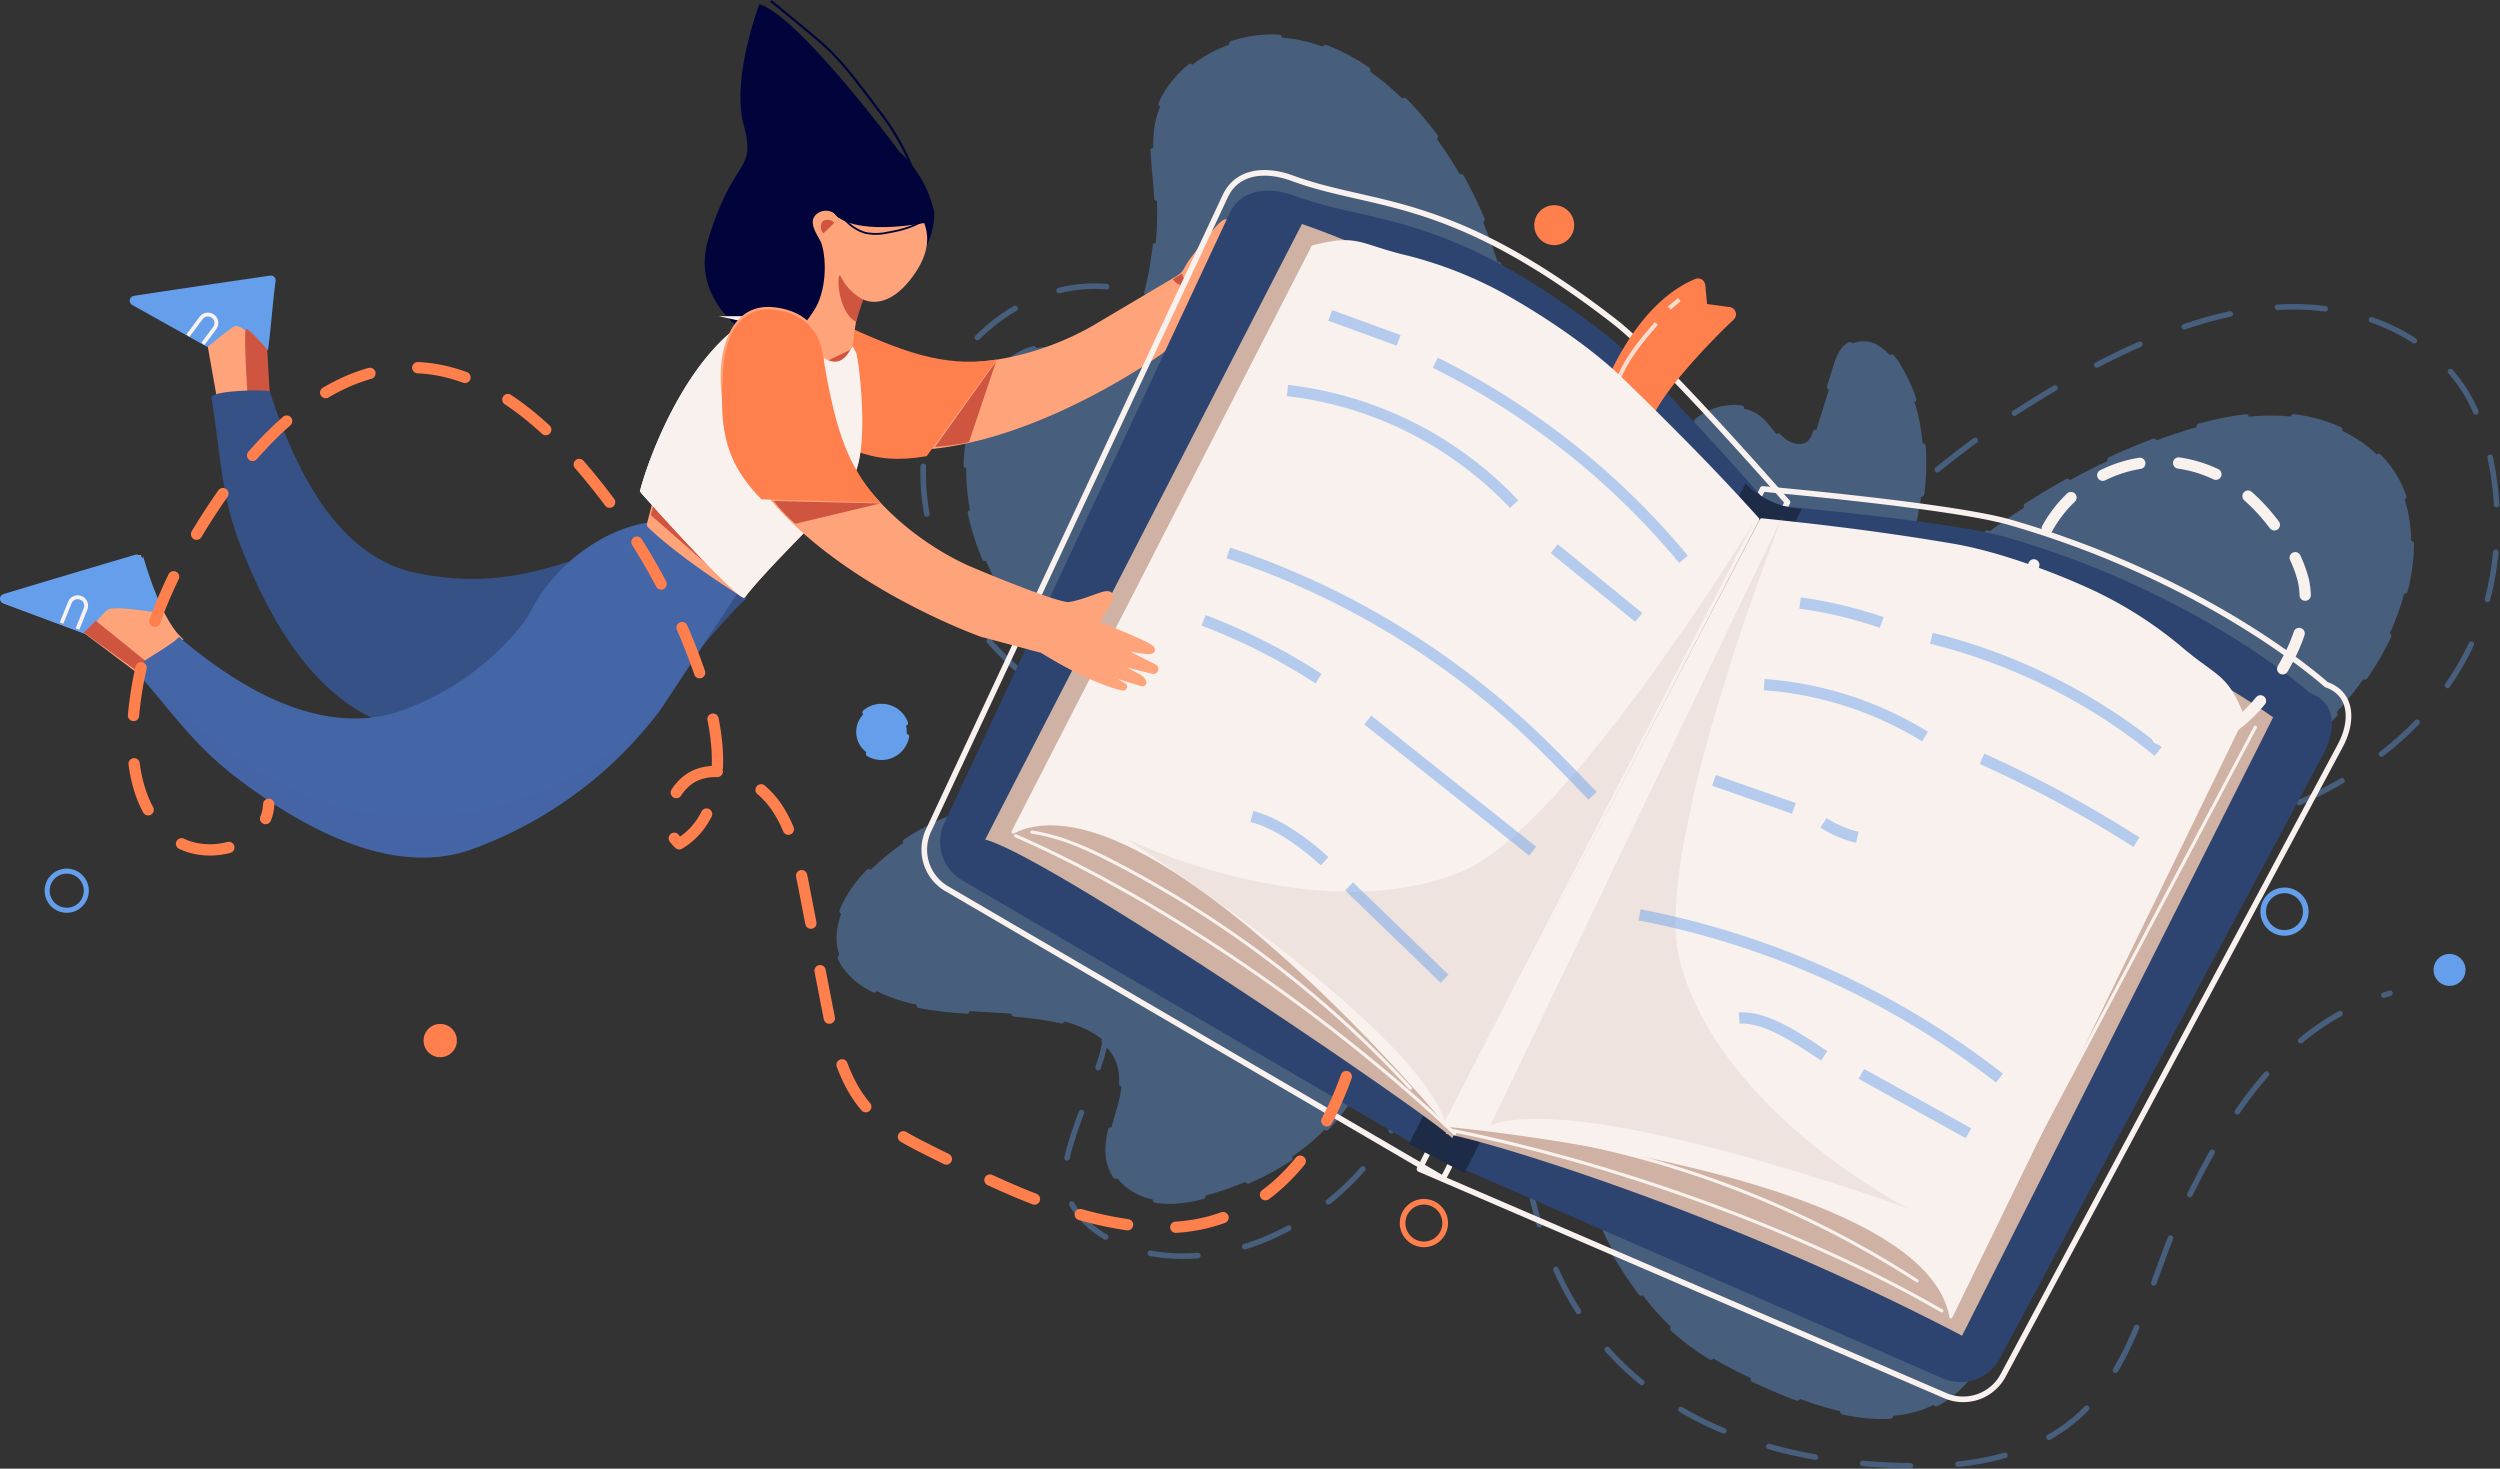 <svg xmlns="http://www.w3.org/2000/svg" width="469.699" height="275.933" viewBox="0 0 469.699 275.933"><rect x="0" y="0" width="469.699" height="275.933" fill="#333333" stroke="none"/><defs><style>.a{opacity:0.4;}.ab,.ae,.af,.ag,.ai,.ak,.am,.b,.h,.j,.l,.u,.z{fill:none;}.ae,.ai,.al,.am,.b,.c,.k{stroke:#659feb;}.aa,.ab,.af,.ag,.al,.b,.c,.d,.t,.u{stroke-linecap:round;stroke-linejoin:round;}.b,.c{stroke-width:1.046px;stroke-dasharray:8.972;}.ah,.al,.c,.k{fill:#659feb;}.d,.i,.m{fill:#ffa47a;}.d,.m{stroke:#ffa47a;}.d,.s,.t{stroke-width:1.476px;}.aj,.e{fill:#ff7f4d;}.af,.ak,.e{stroke:#ff7f4d;}.ae,.ai,.ak,.am,.e,.h,.j,.k,.l,.m,.n,.q,.s,.v,.w,.z{stroke-miterlimit:10;}.e{stroke-width:0.595px;}.f{fill:#cf5540;}.g{fill:#00043b;}.h,.j{stroke:#00043b;}.h{stroke-width:0.426px;}.j{stroke-width:0.349px;}.k{stroke-width:0.318px;}.aa,.ab,.ag,.l,.s,.t,.u{stroke:#f8f1ee;}.l{stroke-width:0.724px;}.m{stroke-width:1.303px;}.n,.p{fill:#365185;}.n{stroke:#365185;}.n,.q,.v,.w{stroke-width:0.302px;}.o{opacity:0.43;}.o,.r,.t{mix-blend-mode:multiply;}.ag,.o,.r,.t{isolation:isolate;}.q,.r{fill:#4465a6;}.q{stroke:#4465a6;}.r{opacity:0.5;}.aa,.s,.t{fill:#f8f1ee;}.ai,.ak,.al,.u{stroke-width:1.061px;}.v{fill:#2e4470;stroke:#2e4470;}.w{fill:#1d2b47;stroke:#1d2b47;}.x{fill:#cfb2a3;}.y{opacity:0.76;}.z{stroke:#f2fcf9;stroke-width:0.769px;}.aa,.ab{stroke-width:0.598px;}.ac{fill:#e0cfc8;opacity:0.42;}.ad{opacity:0.46;}.ae,.af,.ag{stroke-width:2.121px;}.af,.al{stroke-dasharray:9.092;}.ag{stroke-dasharray:7.332;mix-blend-mode:lighten;}.am{stroke-width:0.948px;}</style></defs><g transform="translate(0.159 0.164)"><g class="a" transform="translate(157.012 6.836)"><path class="b" d="M492.149,239.245a174.785,174.785,0,0,1,85.227-92.875c10.936-5.353,22.765-9.6,34.938-9.4s24.775,5.523,31.26,15.828c5.22,8.3,8.9,26.255,3.01,43.028-10.237,29.158-46.3,44.5-76.971,40.69" transform="translate(-337.611 -86.316)"/><path class="c" d="M504.643,248.286c20.693-34.229,49.44-65.738,87.245-78.8,7.24-2.5,14.9-4.308,22.521-3.536s15.238,4.457,19.3,10.952c3.979,6.361,4.065,14.511,2.209,21.781-3.274,12.823-12.061,23.739-22.639,31.694s-22.907,13.232-35.324,17.812" transform="translate(-341.247 -94.699)"/><path class="b" d="M457.483,353.631c8.123,44.718,45.576,54.567,75.677,54.018,9.67-.177,19.686-2.508,27.059-8.767,11.408-9.684,13.9-25.974,20.281-39.508,8.489-18,19.691-35.2,38.878-40.487" transform="translate(-327.522 -139.263)"/><path class="c" d="M424.26,219.787a1.343,1.343,0,0,1-1.757,1.279c-7.689-23.118-6.535-48.073-7.7-72.409s-5.378-50.049-21.354-68.442c-6.785-7.811-16.066-14.15-26.4-14.663s-21.352,6.3-23.09,16.5c-.666,3.907.009,7.9.3,11.852a60.875,60.875,0,0,1-2.209,21.238c-.649,2.253-1.491,4.566-3.216,6.155-4.6,4.237-12.162,1.081-18.14,2.924-4.079,1.257-7.084,4.8-8.983,8.624-3.626,7.3-3.94,15.957-1.936,23.854s6.188,15.1,11.163,21.554a95.918,95.918,0,0,0,59.5,35.642" transform="translate(-284.177 -65.526)"/><path class="b" d="M331.582,131.576c-13.8-1.18-27.223,8.642-32.091,21.6s-1.911,28.079,5.844,39.549,19.816,19.542,32.747,24.493" transform="translate(-280.85 -84.721)"/><path class="c" d="M365.82,259.455c-13.248-3.408-35.311,3.93-48.983,4.36s-27.74,4.922-37.114,14.883c-4.2,4.46-7.391,11.249-4.346,16.564a12.99,12.99,0,0,0,4.894,4.542c10.487,6.109,23.726,3.614,35.582,6.206,4.95,1.083,10.275,3.7,11.608,8.588,1.68,6.159-3.833,12.718-1.809,18.773,1.154,3.45,4.613,5.753,8.191,6.412s7.265-.072,10.757-1.093c8.123-2.374,15.89-6.431,21.735-12.552s9.623-14.432,9.345-22.891c-.211-6.422,21.906-40.034,19.15-45.844" transform="translate(-274.171 -121.369)"/><path class="b" d="M342.438,319.607c1.071,8.425-10.655,25.238-7.206,33,3.068,6.9,11.01,10.433,18.538,11.054,14.872,1.226,29.563-6.774,38.763-18.523s13.428-26.774,14.513-41.657" transform="translate(-291.757 -134.779)"/><path class="c" d="M438.745,267.374c3.889,9.758,23.286,74.053,28.611,83.109,3.417,5.81,7.178,11.525,12.194,16.028,5.526,4.961,12.337,8.239,19.171,11.145,9.68,4.116,21.148,7.535,30.329,2.4,7.921-4.429,11.577-14.23,11.236-23.3s-12.648-83.5-16.215-91.843" transform="translate(-322.068 -123.555)"/><path class="c" d="M530.554,207.972c4.773-8.833,9.594-17.789,11.957-27.547s2.026-20.572-3.1-29.2a11.487,11.487,0,0,0-4.036-4.369,5.278,5.278,0,0,0-5.68.127c-1.291,1.006-1.843,2.669-2.328,4.232l-3.635,11.711a5.181,5.181,0,0,1-1.105,2.215c-1.363,1.359-3.763.769-5.222-.487s-2.413-3.018-3.877-4.268c-3.821-3.262-10.141-1.84-13.441,1.948s5.39,67.72,5.575,72.74" transform="translate(-339.703 -88.972)"/></g><g transform="translate(144.178 40.974)"><path class="d" d="M261.273,149.742c25.289,20.1,68.675-11.589,68.675-11.589l8.909-7.684c10.8-4.794,14.363-8.552,14.363-8.552l-7.017,3.227,8.374-6.616c.222-.181-.759-.048-1.012.084l-7.835,4.076,8.061-7.164a.2.2,0,0,0-.233-.33l-9.614,5.307s7.578-7.01,6.374-6.82-11.173,7.144-11.173,7.144,4.117-6.694,2.871-6.334c-.808.234-3.968,4.279-6.084,7.085-1.363,1.808-.982,2.423-2.956,3.577l-14.349,8.5c-12.042,7.387-33.41,13.012-49.472-.261,0,0-6.13-3.224-11.4,3.263S261.273,149.742,261.273,149.742Z" transform="translate(-256.069 -113.678)"/><path class="e" d="M298.323,148.256c-9.632,1.3-17.268-1.617-29.168-7.1,0,0-6.13-3.224-11.4,3.263s3.521,13.087,3.521,13.087c8.508,6.761,14.137,10.006,24.4,8.224Z" transform="translate(-256.069 -121.442)"/><path class="f" d="M311.742,151.428l-5.1,15.153a40.023,40.023,0,0,1-6.38.905Z" transform="translate(-268.931 -124.664)"/><path class="f" d="M364.959,128.19c.425.679.754,1.793.295,2.08s-1.534-.36-1.959-1.039" transform="translate(-287.275 -117.901)"/><path class="f" d="M375.068,120.376s-1.135,3.232-1.124,3.137l4.508-5.365Z" transform="translate(-290.375 -114.979)"/></g><g transform="translate(132.245 0)"><path class="g" d="M249.515,56.749c7.519,2.344,26.293,27.7,26.293,27.7A21.878,21.878,0,0,1,282.32,95.67c.311,1.6-.772,6.319-2.047,7.307l-25.007,20.312s-20.128-7.134-15.273-22.667,8.963-12.217,6.573-21.111S249.515,56.749,249.515,56.749Z" transform="translate(-239.237 -56.135)"/><path class="h" d="M285.878,93.791c-2.525-6.678-4.077-10.959-8.356-16.673-9.351-12.487-8.739-11.3-20.771-21.235" transform="translate(-244.334 -55.883)"/></g><path class="i" d="M270.749,111.332a.342.342,0,0,1-.516,0,2.7,2.7,0,0,0-3.935-.612c-1.878,1.456.15,4.015.7,5.213.8,1.751,1.392,7.078-.46,11.448-1.339,3.158-6.76,8.757-6.76,8.757s7.419,8.3,12.852,4.669c0,0,.539-11.689,2.328-14,.039-.05,4.654,2.72,9.884-5.121,4.929-7.389.05-12.006-1.132-12.953C282.711,107.934,278.144,103.593,270.749,111.332Z" transform="translate(-112.969 -70.702)"/><path class="f" d="M275.331,148.094c-.179.013-7.615,3.647-7.615,3.647s3.43,3.489,7.223,1.085Z" transform="translate(-115.28 -82.72)"/><path class="f" d="M272.523,114.454a1.65,1.65,0,0,0-2.172-.278,1.766,1.766,0,0,0,.136,2.275" transform="translate(-115.944 -72.76)"/><path class="g" d="M290.9,110.483s-12.03,2.547-16.818-.993,7.557-12.817,12.16-7.317S290.9,110.483,290.9,110.483Z" transform="translate(-116.817 -68.86)"/><path class="f" d="M279.325,133.191a9.874,9.874,0,0,1-4.2-4.289c-.841-1.7-.838,6.538,2.868,8.477C277.992,137.379,278.654,135.147,279.325,133.191Z" transform="translate(-117.304 -77.068)"/><path class="j" d="M272.336,109.152c1.019,1.105,1.906,2.33,2.952,3.41a8.3,8.3,0,0,0,3.747,2.41,9.971,9.971,0,0,0,4.141-.044c3.016-.5,6.119-1.393,8.32-3.516" transform="translate(-116.625 -71.386)"/><g transform="translate(24.373 51.768)"><path class="i" d="M113.425,153.493c-.849-5.6-1.348-19.443-1.348-19.443l-23.98,1.3c3.052,1.476,13.768,8.139,13.768,8.139l1.894,10.673S113.434,153.394,113.425,153.493Z" transform="translate(-87.378 -130.4)"/><path class="k" d="M101.505,141.975l-14.025-7.843a.76.76,0,0,1,.233-1.417c5.814-.9,21.5-3.211,25.621-3.805a.752.752,0,0,1,.844.871c-.441,2.793-1.039,10.545-1.426,12.815-.062.36-4.659-5.367-6.267-4.438C105.1,138.956,101.627,141.939,101.505,141.975Z" transform="translate(-87.083 -128.902)"/><path class="l" d="M105.1,144.514l2.209-2.968a1.591,1.591,0,0,0-.326-2.226l0,0a1.591,1.591,0,0,0-2.226.326l-2.48,3.331" transform="translate(-91.503 -131.842)"/><path class="f" d="M117.573,149.539c.15,3.353.369,6.7.369,6.7l4.182-.2-.538-9.4s-3.427-3.876-3.972-3.834c-.273.021-.191,3.378-.041,6.73" transform="translate(-95.916 -132.949)"/></g><g transform="translate(0 104.188)"><path class="m" d="M86.185,218.8c-3.721-3.7-7.4-14.976-7.4-14.976s-25.444,7.551-25.215,7.626,15.438,5.77,15.438,5.77l9.312,6.98S85.37,219.214,86.185,218.8Z" transform="translate(-52.956 -203.128)"/><path class="k" d="M68.312,217.336,53.2,211.7a.76.76,0,0,1,.029-1.436c5.628-1.714,20.821-6.234,24.82-7.409.485-.143,1.366.638,1.514,1.128a77.571,77.571,0,0,0,3.536,9.482c.171.323-9.056-1.63-10.515-.482C71.329,213.973,68.739,217.58,68.312,217.336Z" transform="translate(-52.704 -202.841)"/><path class="l" d="M71.787,219.886l1.512-3.777a1.59,1.59,0,0,0-.881-2.071h0a1.591,1.591,0,0,0-2.071.881l-1.553,3.853" transform="translate(-57.386 -206.065)"/><path class="f" d="M86.653,227.993l-9.715-7.845-2.218,2.225,9.9,7.173Z" transform="translate(-59.111 -207.878)"/></g><g transform="translate(25.506 73.325)"><g transform="translate(14.192)"><path class="n" d="M196.191,187.325c3.074,1.178,5.285,3.75,6.391,9.03s6.357-3.288,6.229,2.013c-2.063,1.146-13.3,15.625-17.177,17.237-17.207,7.148-30.3,10.22-47.048,6.839-16.374-3.308-25.719-21.991-30.483-34.347-3.753-9.733-3.692-17.681-5.4-27.611.5-1.152,10.186-1.419,10.713-.972,6.6,20.479,15.746,31.881,28.179,34.24,11.618,2.2,19.872.392,28.336-2.331C175.926,191.423,185.429,183.2,196.191,187.325Z" transform="translate(-108.698 -159.309)"/><g class="o" transform="translate(38.892 26.859)"><path class="p" d="M163.556,204.78c11.618,2.2,19.872.392,28.336-2.331,0,0,9.5-8.222,20.264-4.1,3.074,1.178,5.285,3.75,6.391,9.03s6.047-2.733,5.92,2.569c-2.063,1.146-12.986,15.07-16.868,16.682" transform="translate(-163.556 -197.193)"/></g></g><g transform="translate(0 24.717)"><path class="q" d="M201.981,206.539c-5.384-4.982-15.626-12.888-16.493-12.34-9.251,1.112-18.25,8.339-22.4,16.266a20.7,20.7,0,0,1-2.92,4.227,50.924,50.924,0,0,1-20.9,14.649c-11.812,4.542-26.21.432-42.606-13.5-1.809,1.916-8.163,4.9-7.979,6.146,6.685,7.541,10.822,13.883,19.138,20.181,10.556,8,28.339,18.957,44,13.146A77.229,77.229,0,0,0,186.9,229.357Z" transform="translate(-88.681 -194.173)"/><path class="r" d="M185.24,242.894s-47.133,46.01-95.617-10.169a83.228,83.228,0,0,0,34.326,30.186C125.091,262.12,149.07,282.892,185.24,242.894Z" transform="translate(-88.955 -205.393)"/></g></g><g transform="translate(122.108 59.977)"><path class="d" d="M262.827,146.879c.338.644,2.644,17.353-.6,22.98-2.176,3.772-14.439,15.014-19.928,21.909,0,0-11.127-6.909-17.36-12.89,1.736-6.511,7.6-31.757,19.58-38.4a67.692,67.692,0,0,1,7.458,2.084S258.494,153.6,262.827,146.879Z" transform="translate(-224.938 -140.481)"/><path class="f" d="M225.449,189.357l-.5,1.986,13.541,11.883Z" transform="translate(-224.94 -154.706)"/></g><g transform="translate(120.871 59.977)"><path class="s" d="M262.32,146.879c.338.644,2.644,17.353-.6,22.98-2.176,3.772-14.439,15.014-19.928,21.909,0,0-3.415-2.274-18.6-19.268,1.737-6.512,8.839-25.379,20.817-32.018a67.692,67.692,0,0,1,7.458,2.084S257.986,153.6,262.32,146.879Z" transform="translate(-223.194 -140.481)"/><path class="t" d="M241.79,191.767s-3.415-2.274-18.6-19.268c1.737-6.512,8.839-25.379,20.817-32.018a67.692,67.692,0,0,1,7.458,2.084" transform="translate(-223.194 -140.481)"/></g><g transform="translate(173.49 32.317)"><path class="u" d="M428.667,313.01,527.5,355.6a8.5,8.5,0,0,0,10.782-3.767L601.59,233.586c2.509-4.615,2.394-9.881-2.571-11.6,0,0-21.5-19.5-59.351-30.465-10.968-3.178-46.535-6.288-46.535-6.288Z" transform="translate(-335.612 -125.847)"/><path class="u" d="M394.894,290.445,301.54,235.9a8.507,8.507,0,0,1-3.3-10.941l55.746-119.168c2.255-4.749,7.612-5.139,12.547-3.33,15.556,5.705,29.382,2.781,60.555,26.936,9.033,7,32.5,33.937,32.5,33.937Z" transform="translate(-297.413 -101.466)"/></g><g transform="translate(176.615 35.813)"><path class="v" d="M559,200.781s-20.679-18.752-57.088-29.3c-10.1-2.927-41.864-5.792-44.572-6.032-2.9-3.317-22.832-25.968-30.873-32.2-29.964-23.218-43.255-20.407-58.207-25.891-4.744-1.74-9.893-1.363-12.06,3.2L302.613,225.1a8.176,8.176,0,0,0,3.176,10.517l89.548,52.318.118.01,94.751,41.344a8.177,8.177,0,0,0,10.371-3.624l60.891-113.733C563.883,207.5,563.773,202.431,559,200.781Z" transform="translate(-301.821 -106.398)"/><path class="w" d="M426.106,307.916l10.191,5.318L499.5,188.79a16.342,16.342,0,0,1-10.315-4.663Z" transform="translate(-337.993 -129.02)"/><path class="x" d="M555.539,207.7s-42.658-30.8-96.267-36.857c-36.433-39.556-86.2-55.824-86.2-55.824L313.564,230.659c11.9,3.21,76.919,47.294,86.625,55.12l-.1.209c.116.01.264.03.431.057a7.809,7.809,0,0,1,.794.722l.267-.52c9.4,2,52.551,15.168,95.52,37.635Z" transform="translate(-305.239 -108.906)"/></g><g transform="translate(190.169 45.26)"><g transform="translate(110.699 7.195)"><path class="e" d="M477.081,151.7s5.712-16.826,17.57-21.748a1.084,1.084,0,0,1,1.5.9l.347,3.782,4.475.6a1.073,1.073,0,0,1,.6,1.845c-4.408,4.129-16.134,16.226-15.8,20.711Z" transform="translate(-477.081 -129.871)"/><g class="y" transform="translate(2.01 3.677)"><path class="z" d="M479.916,154.873c.295-.707.493-1.45.736-2.176,1.445-4.315,4.438-7.913,7.436-11.336" transform="translate(-479.916 -136.892)"/><path class="z" d="M494.828,136.666l1.9-1.609" transform="translate(-484.256 -135.057)"/></g></g><path class="aa" d="M377.29,120.678c8.164-2.066,8.392-.445,16.548,1.653a76.333,76.333,0,0,1,21.221,8.536c6.7,3.891,14.824,9.438,20.372,14.846,8.968,8.743,17.036,16.8,25.408,26.118L402.058,284.984s-55.662-66.8-81.119-54.378Z" transform="translate(-320.939 -119.722)"/><g transform="translate(0.462 91.192)"><path class="ab" d="M526.608,383.261A184.645,184.645,0,0,0,444.029,354.5" transform="translate(-357.225 -279.242)"/><path class="ab" d="M437.066,355.181c30.037,6.022,65.634,18.6,92.161,33.926" transform="translate(-355.198 -279.442)"/><path class="ab" d="M325.964,276.175c5.526.819,10.686,3.214,15.646,5.785a202.653,202.653,0,0,1,55.456,42.312" transform="translate(-322.864 -256.448)"/><path class="ab" d="M321.591,277.118c28.419,12.416,59.98,34.663,82.512,55.974" transform="translate(-321.591 -256.723)"/><path class="ab" d="M631.956,248.35l-44.371,83.71" transform="translate(-399.005 -248.35)"/></g><path class="aa" d="M585.373,230.453c-3.137-7.816-4.581-7.046-11.079-12.4A76.338,76.338,0,0,0,554.9,205.923c-7.09-3.126-16.357-6.427-23.995-7.727-12.347-2.1-23.52-3.493-35.978-4.776l-59.4,113.713s90.029,8.119,94.977,36.01Z" transform="translate(-354.289 -141.171)"/><g transform="translate(21.184 13.836)"><g transform="translate(0 37.53)"><path class="ac" d="M468.976,193.572s-35.255,58.022-55.223,66.058c-27.539,11.083-62.933-6.291-62.933-6.291s53.986,34.8,59.935,53.138Z" transform="translate(-350.819 -192.582)"/><path class="ac" d="M502.425,192.175s-25,63.124-19.356,83.9c7.779,28.647,42.991,46.389,42.991,46.389s-60.322-22.054-78.539-15.731Z" transform="translate(-378.963 -192.175)"/></g><g class="ad" transform="translate(14.617)"><g transform="translate(0)"><path class="ae" d="M404.993,139.238l12.859,4.693" transform="translate(-381.203 -139.238)"/><path class="ae" d="M432.84,151.77A143.844,143.844,0,0,1,479.469,188.7" transform="translate(-389.307 -142.885)"/><path class="ae" d="M393.672,159.139a69.566,69.566,0,0,1,42.577,21.346" transform="translate(-377.908 -145.03)"/><path class="ae" d="M464.36,201.043l15.882,12.92" transform="translate(-398.481 -157.225)"/><path class="ae" d="M378,202.174a153.024,153.024,0,0,1,55.567,32.772c4.456,4.119,8.661,8.5,12.863,12.875" transform="translate(-373.347 -157.555)"/><path class="ae" d="M371.437,220.036a115.2,115.2,0,0,1,21.6,10.95" transform="translate(-371.437 -162.753)"/><path class="ae" d="M414.946,246.465,445.923,271.1" transform="translate(-384.1 -170.445)"/><path class="ae" d="M384.224,272.021c4.868,1.244,9.969,5.021,13.68,8.408" transform="translate(-375.159 -177.883)"/><path class="ae" d="M409.995,290.547,427.944,307.9" transform="translate(-382.659 -183.274)"/></g><g transform="translate(81.909 54.028)"><path class="ae" d="M529.5,215.445a82.6,82.6,0,0,1,15.338,3.661" transform="translate(-499.349 -215.445)"/><path class="ae" d="M564.31,224.8a108.912,108.912,0,0,1,42.609,21.272" transform="translate(-509.479 -218.169)"/><path class="ae" d="M520,237.08a66.875,66.875,0,0,1,30.22,9.757" transform="translate(-496.584 -221.742)"/><path class="ae" d="M577.723,256.733A225.547,225.547,0,0,1,606.73,272.4" transform="translate(-513.382 -227.461)"/><path class="ae" d="M506.681,262.455,521.7,267.72" transform="translate(-492.707 -229.127)"/><path class="ae" d="M535.729,273.687a19.42,19.42,0,0,0,6.354,2.727" transform="translate(-501.161 -232.396)"/><path class="ae" d="M486.97,298.1a158.853,158.853,0,0,1,67.62,30.665" transform="translate(-486.97 -239.501)"/><path class="ae" d="M513.386,325.443c5.063-.438,11.712,4.3,15.964,7.087" transform="translate(-494.658 -247.45)"/><path class="ae" d="M545.749,340.235l20.123,11.155" transform="translate(-504.077 -251.763)"/></g></g></g></g><g transform="translate(135.785 58.25)"><path class="d" d="M244.588,148.361c-2.349,32.216,48.275,50.2,48.275,50.2l11.369,3.029c10.047,6.22,15.16,7.045,15.16,7.045l-6.621-3.978,10.184,3.188c.275.082-.388-.653-.639-.788l-7.782-4.175,10.461,2.621a.2.2,0,0,0,.141-.379l-9.8-4.95s10.061,2.309,9.226,1.421-10.742-4.8-10.742-4.8,3.243-4.8,2.954-5.221c-.474-.7-3.944,1.345-7.493,1.9-2.236.352-19.079-6.811-19.079-6.811-12.888-5.784-29.578-20.266-27.664-41.014,0,0-.792-6.881-9.122-7.581S244.588,148.361,244.588,148.361Z" transform="translate(-244.311 -138.045)"/><path class="e" d="M273.028,173.754c-6.5-7.223-8.4-15.176-10.573-28.1,0,0-.792-6.881-9.122-7.581s-8.827,10.284-8.827,10.284c-.79,10.838-.3,17.318,6.958,24.791Z" transform="translate(-244.229 -138.045)"/><path class="f" d="M277.554,188.881l-15.977,3.813a28.9,28.9,0,0,1-4.06-4.283Z" transform="translate(-248.097 -152.703)"/></g><g transform="translate(8.703 38.388)"><g transform="translate(16.038 30.504)"><path class="af" d="M315.637,286.268c-6.476,18.115-18.961,29.538-36.9,28.283-14.4-1.007-27.746-7.564-40.667-14-4.426-2.2-8.961-4.491-12.287-8.151-4.9-5.389-6.469-12.926-7.853-20.074q-2.069-10.688-4.138-21.375c-1.051-5.431-2.178-11.044-5.363-15.566s-9.03-7.667-14.3-5.983-7.96,9.483-3.805,13.134c8.763-5.264,8.176-18.125,5.207-27.907a118.922,118.922,0,0,0-24.81-44.29c-7.777-8.751-17.8-16.729-29.5-17.255-15.133-.68-27.867,11.168-36.574,23.564-9.026,12.85-16,27.632-16.97,43.3-.489,7.882,1.044,16.739,7.342,21.5s17.894,1.558,18.165-6.335" transform="translate(-87.602 -153.057)"/><path class="ag" d="M614.607,230.018c4.237,1.761,9.251.819,13.163-1.577s6.869-6.081,9.339-9.949c3.464-5.425,6.2-11.886,4.839-18.178a24.971,24.971,0,0,0-4.459-9.01,35.96,35.96,0,0,0-8.736-9.049,24.274,24.274,0,0,0-37.815,17.482" transform="translate(-234.091 -160.345)"/></g><g transform="translate(152.004 0)"><path class="ah" d="M703.342,312.009a3,3,0,1,1-2.391-3.505A3,3,0,0,1,703.342,312.009Z" transform="translate(-401.039 -167.778)"/><ellipse class="ai" cx="4" cy="4" rx="4" ry="4" transform="translate(264.344 128.726)"/><path class="aj" d="M466.5,114.477a3.75,3.75,0,1,1-2.989-4.381A3.75,3.75,0,0,1,466.5,114.477Z" transform="translate(-331.675 -110.03)"/><path class="ak" d="M432.11,378.872a4,4,0,1,1-3.188-4.673A4,4,0,0,1,432.11,378.872Z" transform="translate(-321.524 -186.892)"/><path class="al" d="M288.8,248.541a4.751,4.751,0,1,1-3.786-5.55A4.751,4.751,0,0,1,288.8,248.541Z" transform="translate(-279.383 -148.703)"/></g><ellipse class="aj" cx="3.129" cy="3.129" rx="3.129" ry="3.129" transform="translate(70.72 153.82)"/><ellipse class="am" cx="3.677" cy="3.677" rx="3.677" ry="3.677" transform="translate(0 125.114)"/></g></g></svg>